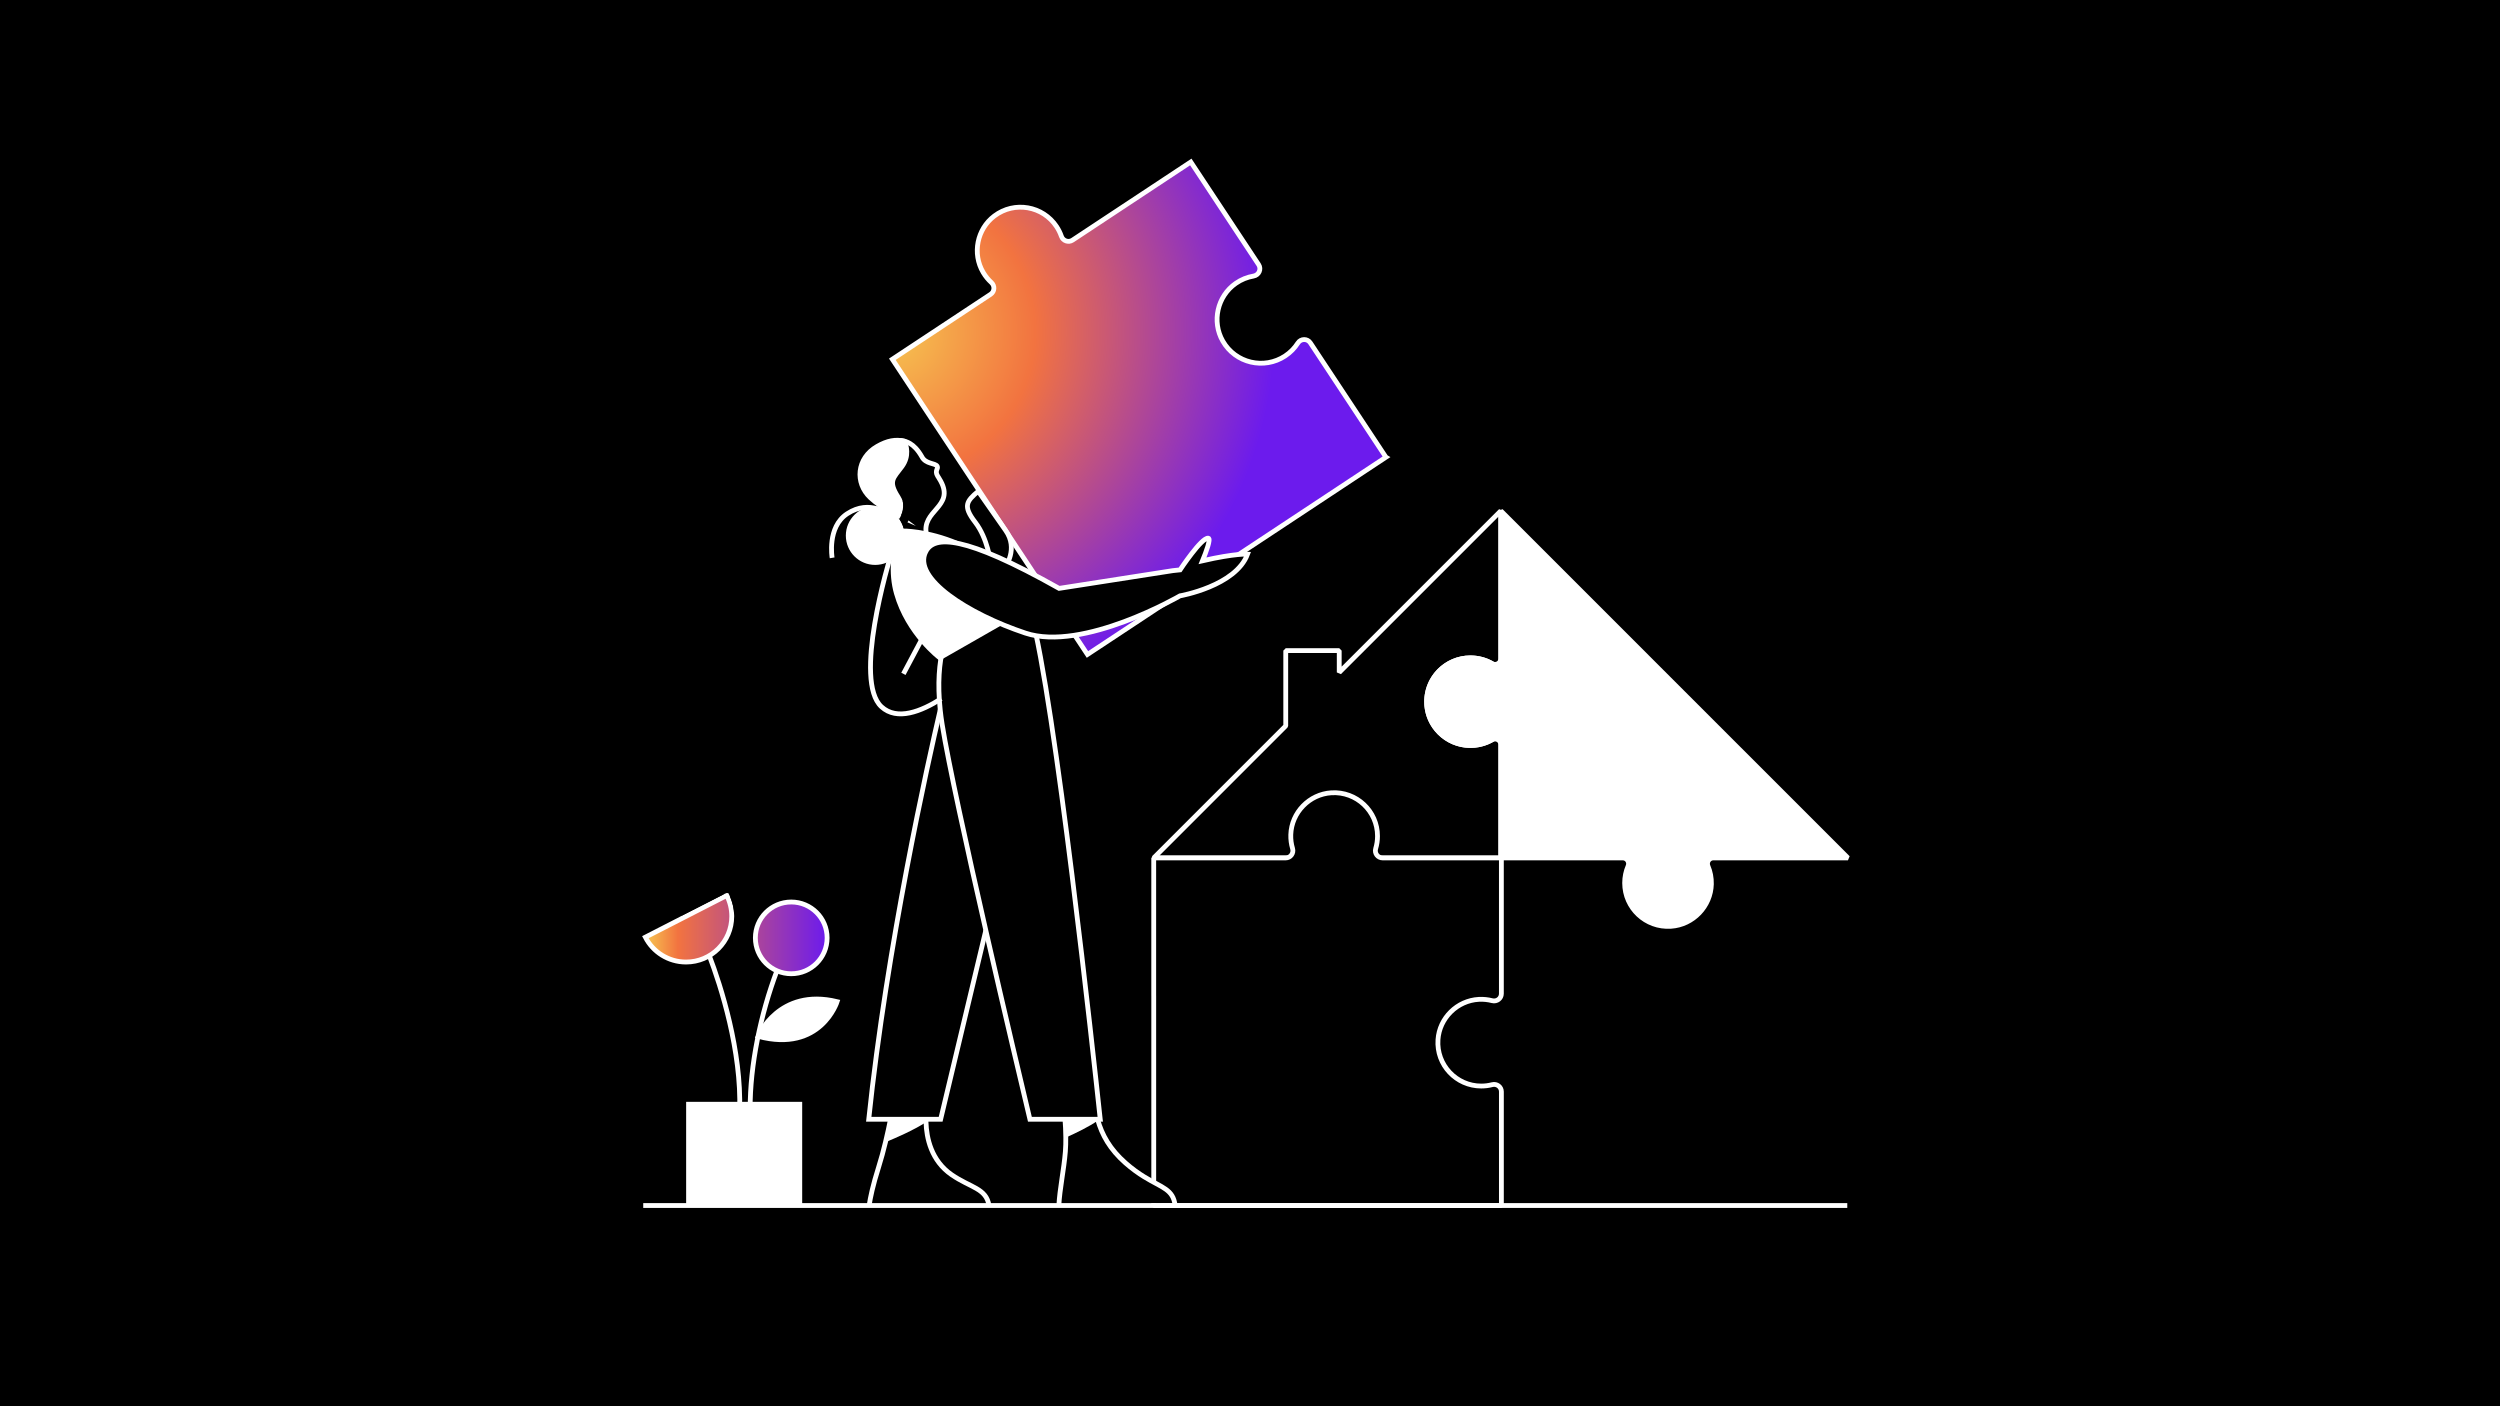 <?xml version="1.0" encoding="UTF-8"?>
<svg id="Layer_1" xmlns="http://www.w3.org/2000/svg" xmlns:xlink="http://www.w3.org/1999/xlink" viewBox="0 0 1920 1080">
  <defs>
    <style>
      .cls-1, .cls-2, .cls-3, .cls-4, .cls-5, .cls-6 {
        stroke: #fff;
        stroke-width: 3.7px;
      }

      .cls-1, .cls-3 {
        stroke-linejoin: bevel;
      }

      .cls-2 {
        fill: none;
      }

      .cls-2, .cls-4, .cls-5, .cls-6 {
        stroke-miterlimit: 10;
      }

      .cls-7 {
        fill: url(#linear-gradient);
      }

      .cls-3, .cls-8, .cls-6 {
        fill: #fff;
      }

      .cls-5 {
        fill: url(#New_Gradient_Swatch_1);
      }
    </style>
    <radialGradient id="New_Gradient_Swatch_1" data-name="New Gradient Swatch 1" cx="682.44" cy="254.76" fx="682.44" fy="254.76" r="296.48" gradientUnits="userSpaceOnUse">
      <stop offset="0" stop-color="#f6c650"/>
      <stop offset=".38" stop-color="#f27340"/>
      <stop offset="1" stop-color="#6c1bed"/>
    </radialGradient>
    <linearGradient id="linear-gradient" x1="495.63" y1="717.79" x2="635.22" y2="717.79" gradientUnits="userSpaceOnUse">
      <stop offset="0" stop-color="#f6c650"/>
      <stop offset=".18" stop-color="#f27340"/>
      <stop offset="1" stop-color="#6c1bed"/>
    </linearGradient>
  </defs>
  <rect x="-12.55" y="-18.82" width="1943.07" height="1112.89"/>
  <g>
    <g>
      <path class="cls-1" d="M1095.64,538.89c0,18.59,15.06,33.65,33.65,33.65,9.06,0,17.28-3.57,23.34-9.42v95.77h-266.57s101.39-101.39,101.39-101.39v-57.83s41.08,0,41.08,0v16.76s124.09-124.09,124.09-124.09v122.32c-6.05-5.85-14.28-9.42-23.34-9.42-18.59,0-33.65,15.07-33.65,33.66Z"/>
      <path class="cls-1" d="M886.06,764.62v-105.73h101.31c3.75,0,6.41-3.62,5.33-7.21-1.01-3.36-1.5-6.94-1.38-10.65.54-17.02,14.19-31.12,31.18-32.17,19.35-1.2,35.43,14.15,35.43,33.25,0,3.34-.49,6.56-1.41,9.6-1.08,3.58,1.6,7.18,5.34,7.18h91.2v104.26c0,3.69-3.5,6.3-7.07,5.38-3.25-.84-6.69-1.21-10.24-1.02-16.65.9-30.27,14.33-31.38,30.97-1.3,19.44,14.08,35.61,33.23,35.61,2.9,0,5.72-.37,8.4-1.07,3.57-.93,7.07,1.69,7.07,5.38v87.51h-267v-161.27Z"/>
      <path class="cls-3" d="M1311.71,665.16c1.8,4.23,2.75,8.91,2.63,13.83-.41,17.05-14.02,31.29-31.04,32.41-19.41,1.29-35.57-14.09-35.57-33.24,0-4.62.94-9.02,2.64-13.01,1.26-2.96-.82-6.26-4.04-6.26h-93.68v-86.89c0-3.45-3.72-5.56-6.71-3.85-5.3,3.03-11.49,4.65-18.08,4.37-17.05-.71-31.1-14.46-32.15-31.49-1.21-19.56,14.29-35.8,33.59-35.8,6.08,0,11.79,1.61,16.71,4.44,2.96,1.7,6.64-.48,6.64-3.89v-113.45s266.57,266.56,266.57,266.56h-103.42c-3.23,0-5.34,3.3-4.08,6.27Z"/>
    </g>
    <polygon points="891.8 924 872.34 924 874.41 900.19 892.01 910.55 891.8 924"/>
    <path class="cls-5" d="M1064.39,351.13l-229.23,151.5-149.85-226.73,75.46-49.87c3.14-2.08,3.39-6.52.6-9.06-2.4-2.18-4.53-4.77-6.28-7.73-8.52-14.41-4.78-33.31,8.59-43.39,15.46-11.65,37.28-7.72,47.78,8.18,1.56,2.36,2.78,4.84,3.67,7.4,1.24,3.56,5.42,5.07,8.57,2.99l90.83-60.03,52.1,78.84c2.3,3.49.19,8.09-3.93,8.79-4.76.81-9.42,2.66-13.66,5.62-14.14,9.89-18.52,29.29-9.97,44.27,9.76,17.09,31.73,22.15,47.9,11.47,4.06-2.68,7.35-6.1,9.81-9.95,2.23-3.49,7.29-3.55,9.57-.1l58.02,87.79Z"/>
    <circle class="cls-6" cx="672.13" cy="411.33" r="20.68"/>
    <g>
      <path d="M722.08,545.23h0c-9.39,40.22-40.87,180.96-54.89,314.38h55.22l34.69-145.06h0"/>
      <path class="cls-2" d="M722.08,545.23h0c-9.39,40.22-40.87,180.96-54.89,314.38h55.22l34.69-145.06h0"/>
    </g>
    <path class="cls-4" d="M791.79,471.09c18.33,66.13,48.2,341.72,52.98,386.54.07.59.13,1.15.18,1.66l.04.32h-54.02c-5.04-21.18-19.47-82.05-33.85-145.06h0c-14.42-63.2-28.77-128.54-33.53-158.16-.62-3.87-1.11-7.59-1.49-11.15h0c-2.22-20.56-.69-36.18,2.19-47.76,4.23-17.1,11.41-25.41,13.84-27.84.53-.53.84-.78.84-.78"/>
    <path class="cls-6" d="M721.74,505.18l50.28-28.75c-5.23-1.93-10.15-4-14.79-6.08-22.76-10.21-54.69-28.68-46.23-46.69,5.9-12.57,24.49-6.17,24.49-6.17-23.7-10.07-42.58-9.72-42.58-9.72-7.72,13.5-8.76,32.77-4.49,47.88,8.81,31.18,33.31,49.53,33.31,49.53Z"/>
    <path class="cls-2" d="M759.55,925.84c-2.05-13.35-14.15-13.6-28.71-23.65-15.69-10.83-19.29-28.17-19.66-40.36-.02-.76-.04-1.49-.04-2.22"/>
    <path class="cls-2" d="M842.93,859.61c3.4,12.08,9.49,23.01,21.4,33.51,5.27,4.64,10.07,8,14.35,10.63,13.9,8.57,22.34,9.52,23.81,22.09"/>
    <path class="cls-2" d="M813.2,925.84c.66-12.91,3.94-27.95,5-41.39.27-3.47.36-7.17.32-10.81-.04-5.05-.31-10-.62-14.03"/>
    <path class="cls-2" d="M683.88,859.61c-.94,4.8-2.23,10.92-3.83,17.57-1.51,6.25-3.3,12.97-5.36,19.49-4.28,13.53-6.27,22.97-7.2,29.17"/>
    <path class="cls-4" d="M772,435.3s10.39-13.73.32-27.94l-21.05-30.08c-8.99,7.69-11.97,11.28-2.32,23.78,9.65,12.5,11.77,30.75,11.77,30.75l11.29,3.49Z"/>
    <path class="cls-2" d="M639.08,428.42s-4.07-23.6,11.53-33.85c17.83-11.71,32.08,1.03,32.08,1.03"/>
    <path class="cls-6" d="M689.79,396.08c2.05-3.42,3.64-8.64-.01-14.33-7.97-12.45-3.63-14.54,2.93-23.47,5.95-8.13,3.33-16.34,1.91-19.44-6.69-1.68-13.17-.47-20.95,3.98-15.88,9.08-17.22,28.13-5.33,39.34,9.11,8.59,21.46,13.93,21.46,13.93Z"/>
    <polyline class="cls-2" points="494 925.84 758.1 925.84 830.02 925.84 1418.71 925.84"/>
    <path class="cls-4" d="M711.01,423.66c-10.47,20.4,32.35,47.82,76.5,62.55,44.15,14.72,118.7-28.59,118.7-28.59,0,0,42.77-7.42,51.93-32.04,0,0-9.34-.71-34.62,5.1,2.67-6.51,6.65-17.05,4.44-17.36-5.16-.71-21.67,24.34-21.67,24.34l-5.54.59-87.35,13.63c-73.64-41.42-96.01-40.64-102.39-28.21Z"/>
    <path class="cls-2" d="M685.39,422.11c-3.6,11.71-30.02,100.76-8.46,120.66,11.98,11.07,30.69,3.6,45.89-6.14"/>
    <line class="cls-2" x1="709.38" y1="488.22" x2="693.82" y2="517.51"/>
    <path class="cls-2" d="M711.58,410.78c-4.4-19.01,21.89-21.24,10.84-41.38-.98-1.79-2.37-3.92-2.37-3.92-2.4-4.03.74-5.58-.24-7.36-1.51-2.7-8.88-1.48-11.87-7.43-6.15-10.76-12.5-12.11-17.03-12.46"/>
    <path class="cls-8" d="M711.19,861.83c-9.62,6.22-23.37,12.19-31.14,15.35,1.6-6.65,2.89-12.77,3.83-17.57h27.27c0,.72.01,1.46.04,2.22Z"/>
    <path class="cls-8" d="M844.52,859.61c-.43.32-.86.64-1.32.95-6.91,4.79-16.66,9.53-24.67,13.08-.04-5.05-.31-10-.62-14.03h26.61Z"/>
    <g>
      <rect class="cls-6" x="528.81" y="848.06" width="85.42" height="75.2"/>
      <path class="cls-2" d="M544.74,733.97c8.88,23.11,24.93,73.55,23.28,118.9"/>
      <path class="cls-2" d="M576.13,851.69c-.17-33.52,8.05-72.94,20.56-106.14"/>
      <g>
        <path class="cls-7" d="M558.14,687.73l-62.51,32.03c5.83,11.34,17.64,19.09,31.25,19.09,19.39,0,35.11-15.72,35.11-35.11,0-5.77-1.39-11.2-3.86-16.01ZM607.67,692.74c-15.21,0-27.55,12.33-27.55,27.55s12.33,27.55,27.55,27.55,27.55-12.33,27.55-27.55-12.33-27.55-27.55-27.55Z"/>
        <path class="cls-2" d="M558.14,687.73l-62.51,32.03c5.83,11.34,17.64,19.09,31.25,19.09,19.39,0,35.11-15.72,35.11-35.11,0-5.77-1.39-11.2-3.86-16.01ZM607.67,692.74c-15.21,0-27.55,12.33-27.55,27.55s12.33,27.55,27.55,27.55,27.55-12.33,27.55-27.55-12.33-27.55-27.55-27.55Z"/>
      </g>
      <path class="cls-6" d="M582.29,795.91s15.64-37.62,60.64-26.64c0,0-12.5,39.53-60.64,26.64Z"/>
    </g>
  </g>
  <path d="M523.29,703.33l35.67-18.09s4.65,7.55,4.86,17.37l9.82-20.99-16.13-7.65-24.5,14.99-9.72,14.37Z"/>
  <path d="M693.31,384.99s1.62,6.82-2.69,13.49c0,0,2.81,4.22,3.43,7.38l11.86-19.51-7.21-7.91-5.4,6.54Z"/>
</svg>